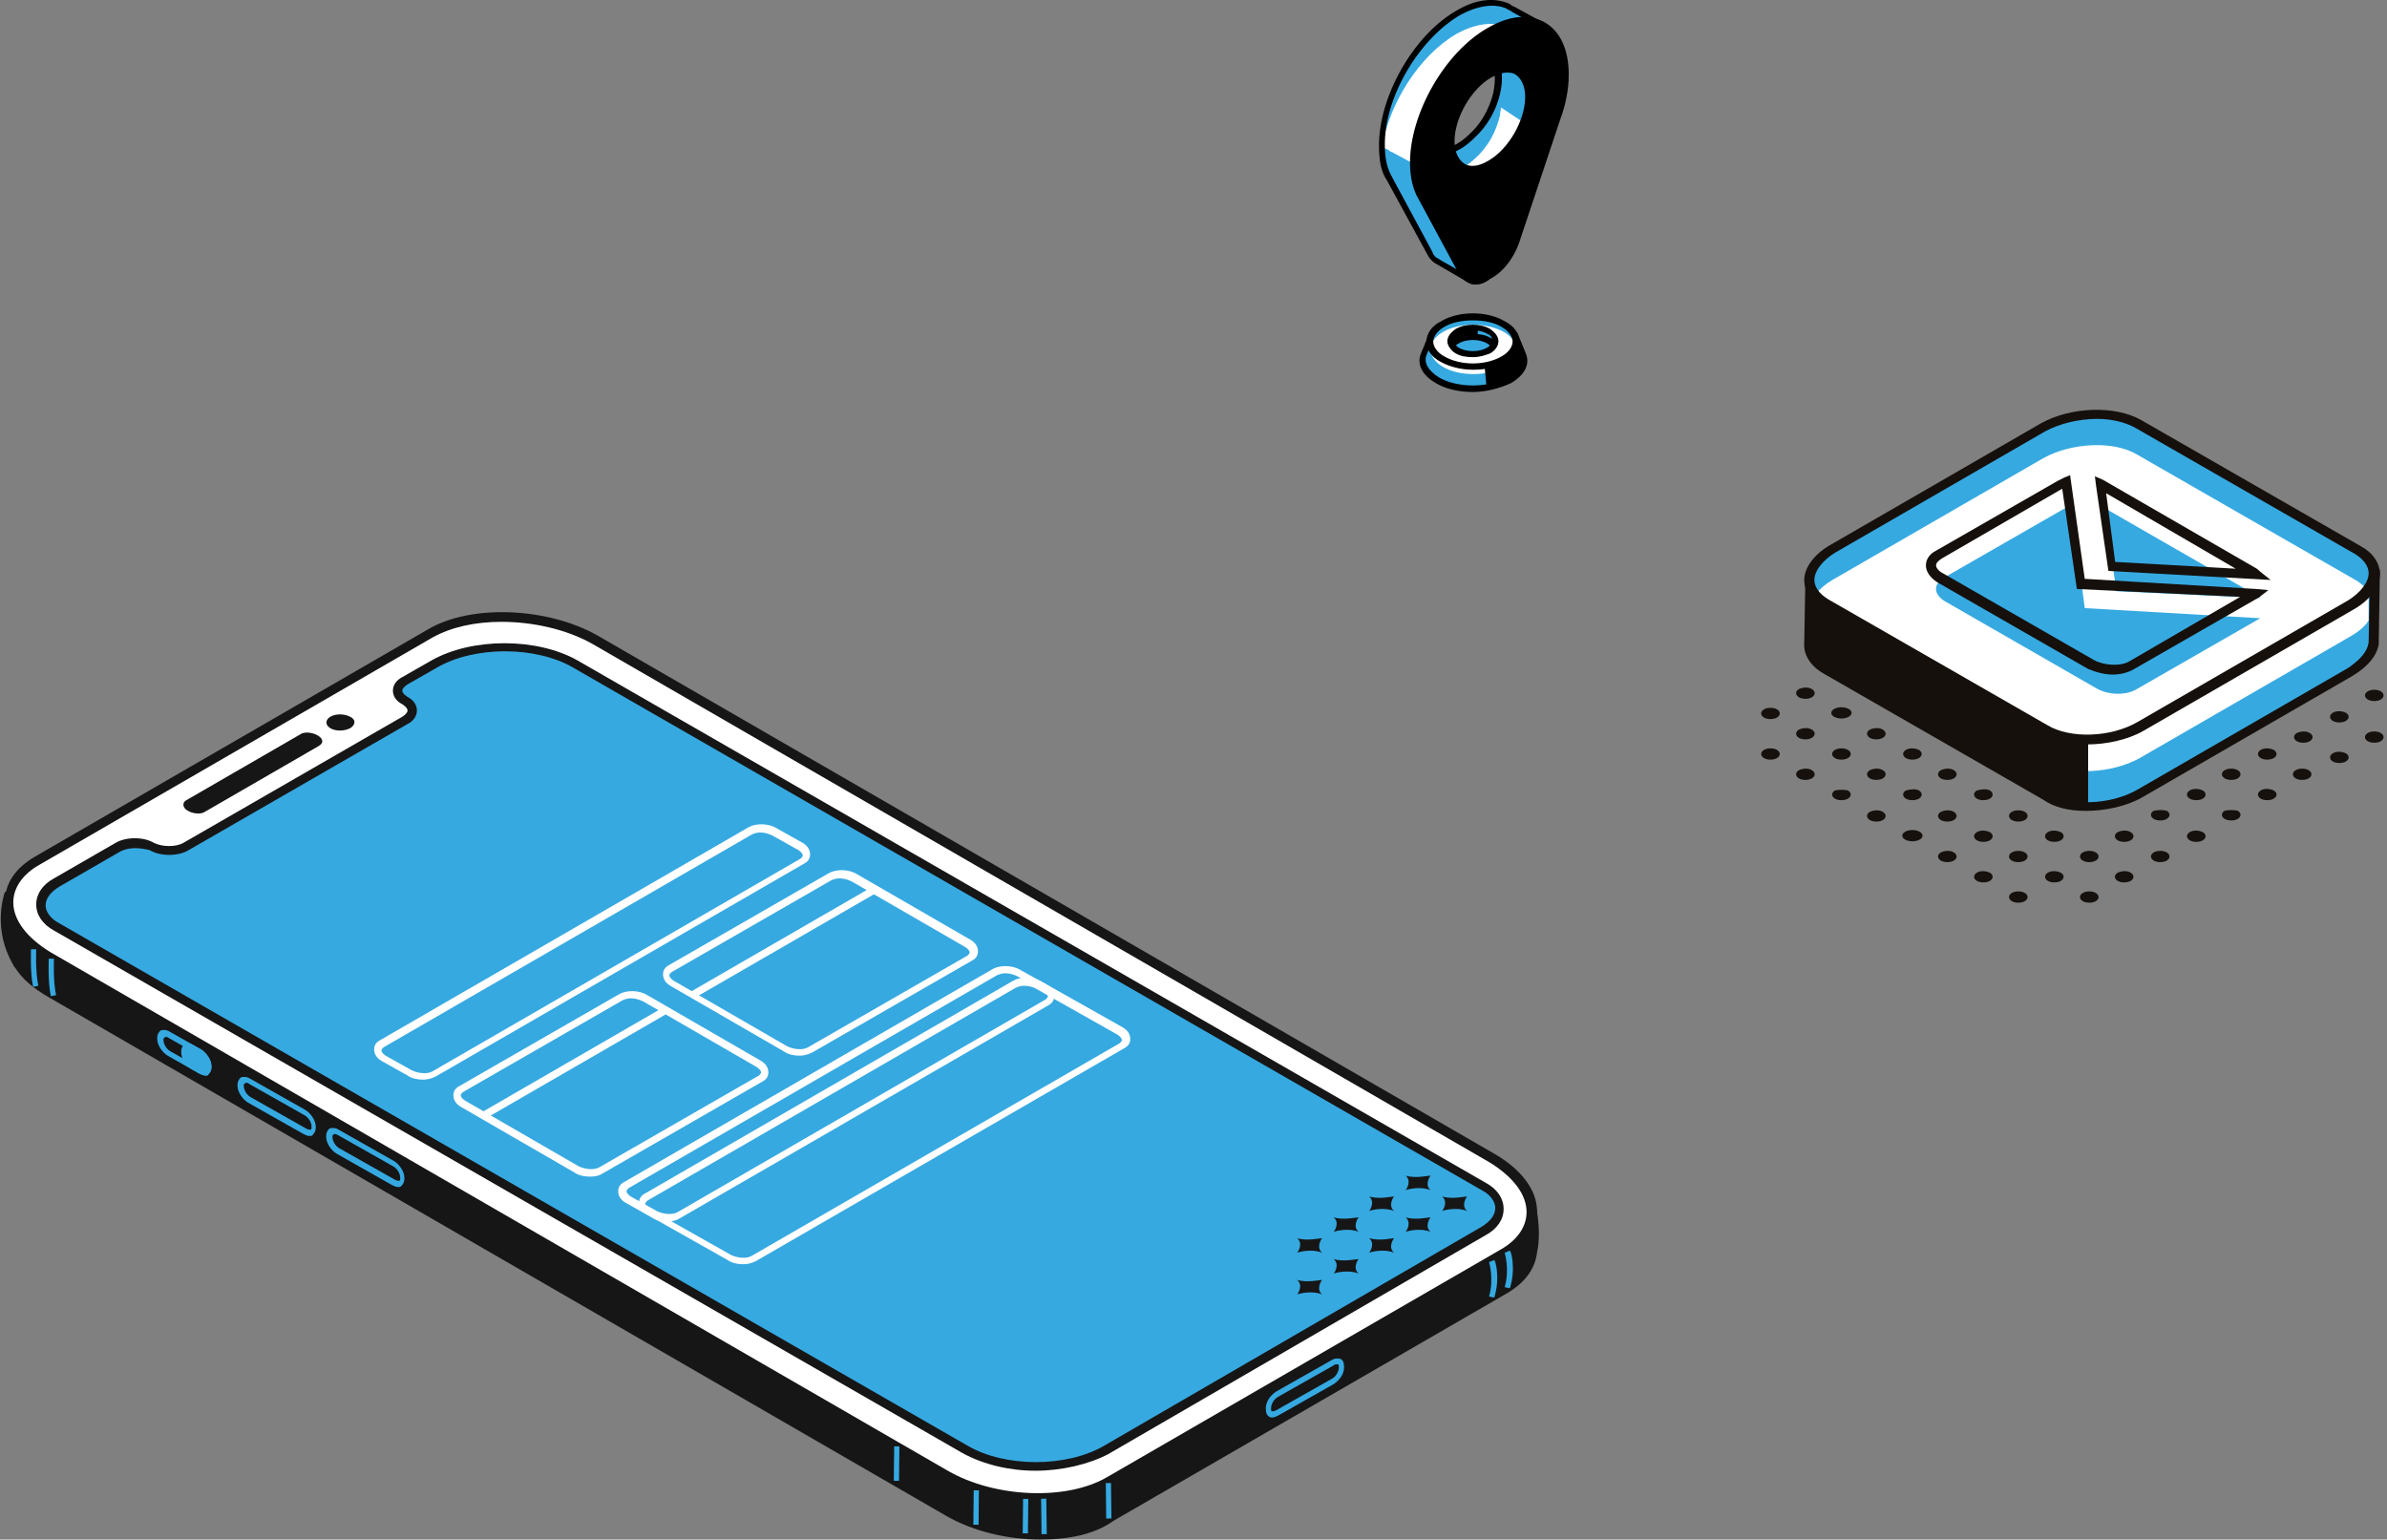 <svg xmlns="http://www.w3.org/2000/svg" width="431" height="278" fill="none"><rect width="100%" height="100%" fill="#808080" stroke="none"/><path fill="#161616" d="M3.341 174.429c1.13 1.883 3.013 3.578 5.65 5.084l161.948 93.591c8.851 5.085 22.033 5.65 29.565 1.13l70.994-41.052c3.202-1.883 4.896-4.331 5.085-6.779.753-4.331-.377-9.228-.377-9.228l-4.708.189c-.565-.565-1.318-.942-2.071-1.318l-161.949-93.592c-8.85-5.084-22.032-5.649-29.565-1.129L6.919 162.377l-5.46-.189s-2.072 5.838 1.506 11.864l.376.377Z"/><path fill="#161616" d="M187.888 278c-6.026 0-12.241-1.506-17.137-4.331L8.803 180.078c-2.637-1.507-4.708-3.202-6.027-5.273l-.188-.188c0-.189-.188-.189-.188-.377-3.766-6.403-1.695-12.429-1.695-12.617l.188-.565 5.838.377 70.806-40.864c7.72-4.52 21.467-3.955 30.506 1.13l161.949 93.591c.565.377 1.13.753 1.883 1.318l5.084-.376.189.564c0 .189 1.318 5.085.376 9.416-.376 3.013-2.26 5.461-5.461 7.344l-70.994 41.052c-3.389 2.448-8.097 3.39-13.181 3.39ZM4.095 174.052c1.13 1.883 3.013 3.389 5.46 4.707l161.95 93.592c8.474 4.896 21.467 5.461 28.811 1.13l70.994-41.052c2.825-1.695 4.52-3.767 4.708-6.215v-.376c.565-3.013 0-6.403-.377-7.721l-3.389.188-.189.565-.941-.753c-.754-.565-1.319-.942-2.072-1.319l-161.948-93.591c-8.475-4.896-21.468-5.461-28.812-1.13L7.108 163.129l-4.896-.188c-.377 1.507-1.13 6.026 1.506 10.546.188.188.188.376.377.565l-.754.376.754-.376Z"/><path fill="#fff" d="m6.73 155.409 70.994-41.052c7.533-4.331 20.903-3.766 29.565 1.13l161.949 93.591c8.85 5.084 9.792 12.805 2.071 17.136l-70.994 41.052c-7.532 4.332-20.902 3.767-29.564-1.129L8.801 172.545c-8.662-5.084-9.603-12.805-2.07-17.136Z"/><path fill="#161616" d="M187.7 271.033c-6.026 0-12.241-1.507-17.137-4.331L8.615 173.11c-4.897-2.824-7.721-6.591-7.721-10.357 0-3.201 1.883-6.026 5.46-8.097l70.995-41.052c7.72-4.52 21.467-3.955 30.506 1.13l161.949 93.591c4.896 2.824 7.721 6.591 7.721 10.357 0 3.201-1.884 6.026-5.462 8.097l-70.993 41.052c-3.767 2.072-8.474 3.202-13.37 3.202ZM90.53 112.285c-4.707 0-9.039.942-12.428 2.825L7.108 156.162c-3.013 1.695-4.708 4.143-4.708 6.779 0 3.202 2.448 6.403 6.78 9.039l161.948 93.592c8.474 4.896 21.468 5.461 28.812 1.13l70.994-41.053c3.013-1.694 4.707-4.142 4.707-6.779 0-3.201-2.448-6.402-6.779-9.039L106.914 116.24c-4.708-2.636-10.734-3.955-16.384-3.955Z"/><path fill="#36A9E1" d="m78.29 119.818-5.272 3.013c-1.695.941-1.695 2.636 0 3.578 1.695.941 1.695 2.636 0 3.578l-39.546 22.785c-1.695.942-4.52.942-6.214 0-1.695-.941-4.52-.941-6.214 0l-11.11 6.403c-3.767 2.26-3.767 5.838 0 8.097l164.019 94.345c6.968 3.955 18.455 3.955 25.611 0l68.169-39.546c3.766-2.259 3.766-5.837 0-8.097l-164.02-94.345c-6.78-3.766-18.267-3.766-25.422.189Z"/><path fill="#161616" d="M186.946 265.572c-4.708 0-9.416-1.13-13.182-3.202L9.744 168.026c-2.072-1.13-3.202-2.825-3.202-4.708s1.13-3.578 3.202-4.708l11.11-6.402c1.884-1.13 5.085-1.13 6.968 0 1.506.753 3.954.753 5.273 0l39.545-22.786c.565-.377.942-.753.942-1.13 0-.377-.377-.753-.942-1.13-1.13-.565-1.695-1.506-1.695-2.448s.565-1.883 1.695-2.448l5.273-3.013c7.344-4.143 19.02-4.143 26.364 0l164.02 94.344c2.071 1.13 3.201 2.825 3.201 4.708s-1.13 3.578-3.201 4.708l-68.169 39.546c-3.578 1.883-8.474 3.013-13.182 3.013ZM24.432 153.149c-.941 0-1.883.188-2.636.565l-11.11 6.403c-1.507.941-2.449 2.071-2.449 3.389 0 1.13.942 2.448 2.448 3.202l164.021 94.344c6.779 3.955 17.889 3.955 24.668 0l68.17-39.545c1.506-.942 2.448-2.072 2.448-3.39 0-1.13-.942-2.448-2.448-3.201l-164.021-94.345c-6.779-3.954-17.89-3.954-24.668 0l-5.273 3.013c-.565.377-.942.753-.942 1.13 0 .377.377.753.942 1.13 1.13.565 1.695 1.506 1.695 2.448 0 .941-.565 1.883-1.695 2.448l-39.546 22.786c-1.883 1.13-5.084 1.13-6.967 0-.754-.189-1.695-.377-2.637-.377Z"/><path fill="#161616" d="M59.647 131.493c-.942-.565-.942-1.506 0-2.071.941-.565 2.448-.565 3.578 0s.941 1.506 0 2.071c-1.13.565-2.637.565-3.578 0ZM33.66 144.487l20.526-11.864c.753-.565 2.26-.377 3.2.188.942.565 1.131 1.318.19 1.883l-20.527 11.864c-.753.565-2.26.377-3.201-.188-.942-.565-.942-1.507-.188-1.883Z"/><path fill="#36A9E1" d="m184.727 270.658-.064 6.213.941.01.065-6.214-.942-.009ZM272.628 232.617l-.942-.188c.942-3.202 0-6.215 0-6.215l.942-.376c.188 0 1.129 3.201 0 6.779ZM269.803 234.312l-.941-.188c.941-3.202 0-6.215 0-6.215l.941-.376c.189 0 1.13 3.201 0 6.779ZM9.18 179.89c-.565-2.637-.377-6.591-.377-6.78h.942s-.189 3.955.376 6.591l-.941.189ZM5.978 178.195c-.565-2.637-.377-6.591-.377-6.779h.941s-.188 3.954.377 6.59l-.941.189ZM55.881 205.123c-.376 0-.753-.188-1.13-.377l-9.98-5.649c-.942-.565-1.883-1.883-1.883-3.013v-.188c0-.565.188-.942.565-1.318.376-.189 1.13-.189 1.694.188l9.981 5.649c.942.565 1.883 1.883 1.883 3.013v.188c0 .565-.188.942-.565 1.319 0 .188-.376.188-.565.188Zm-11.487-9.604s-.188 0 0 0c-.376.188-.377.377-.377.377v.188c0 .753.566 1.695 1.319 2.072l9.98 5.649c.377.188.565.188.754.188.188 0 .188-.377.188-.377v-.188c0-.753-.565-1.695-1.318-2.071l-9.98-5.65c-.19-.188-.377-.188-.566-.188ZM71.888 214.35c-.377 0-.753-.188-1.13-.376l-9.98-5.65c-.942-.565-1.883-1.883-1.883-3.013v-.188c0-.565.188-.942.565-1.318.376-.188 1.13-.188 1.694.188l9.98 5.65c.942.564 1.884 1.883 1.884 3.013v.188c0 .565-.188.941-.565 1.318-.188.188-.377.188-.565.188Zm-11.487-9.604c-.188 0-.188 0 0 0-.377.189-.377.377-.377.377v.188c0 .754.565 1.695 1.319 2.072l9.98 5.649c.377.188.565.188.753.188.189 0 .189-.376.189-.376v-.188c0-.754-.565-1.695-1.318-2.072l-9.981-5.649c-.377-.189-.565-.189-.565-.189ZM229.128 255.779c-.377-.188-.565-.753-.565-1.318v-.189c0-1.129.753-2.259 1.883-3.012l9.981-5.65c.565-.376 1.318-.377 1.695-.188.376.188.564.753.564 1.318v.188c0 1.13-.753 2.26-1.883 3.013l-9.98 5.65c-.377.188-.754.376-1.13.376-.188 0-.377 0-.565-.188Zm11.675-9.227-9.98 5.649c-.753.377-1.318 1.318-1.318 2.071v.189c0 .188 0 .376.188.376s.376 0 .753-.188l9.981-5.649c.753-.377 1.318-1.319 1.318-2.072v-.188c0-.188 0-.377-.188-.377h-.189c-.188 0-.376 0-.565.189ZM37.05 194.201c-.377 0-.754-.188-1.13-.376l-5.65-3.202c-.941-.565-1.883-1.883-1.883-3.013v-.188c0-.565.188-.942.565-1.318.377-.189 1.13-.189 1.695.188l5.65 3.201c.94.565 1.882 1.883 1.882 3.013v.189c0 .565-.188.941-.565 1.318 0 .188-.188.188-.564.188Zm-7.156-6.967s-.189 0 0 0c-.377.188-.377.376-.377.376v.189c0 .753.565 1.694 1.318 2.071l5.65 3.201c.376.189.565.188.753.188.188 0 .188-.376.188-.376v-.188c0-.754-.565-1.695-1.318-2.072l-5.65-3.201c-.188-.188-.376-.188-.564-.188Z"/><path fill="#36A9E1" d="M33.471 190.247v-.189c0-.941.754-1.129 1.507-.753l1.318.753c.941.565 1.507 1.695 1.507 2.448v.189c0 .941-.754 1.13-1.507.753l-1.318-.753c-.754-.377-1.507-1.507-1.507-2.448Z"/><path fill="#36A9E1" d="M37.049 194.201c-.377 0-.753-.188-1.13-.377l-1.318-.753c-.942-.565-1.883-1.883-1.883-3.013v-.188c0-.565.188-.942.565-1.318.376-.189 1.13-.189 1.695.188l1.318.753c.941.565 1.883 1.883 1.883 3.013v.189c0 .564-.189.941-.565 1.318 0 .188-.188.188-.565.188Zm-3.013-3.954c0 .753.565 1.694 1.318 2.071l1.318.753c.377.189.565.188.754.188.188 0 .188-.376.188-.376v-.188c0-.754-.565-1.695-1.318-2.072l-1.318-.753c-.377-.188-.565-.188-.754-.188-.188 0-.188.376-.188.376v.189ZM188.924 270.621l-.942.012.083 6.402.941-.012-.082-6.402ZM200.601 267.796l-.941.012.082 6.402.941-.012-.082-6.402ZM175.813 269.106l-.065 6.213.942.01.064-6.214-.941-.009ZM161.452 261.171l-.064 6.214.941.01.065-6.214-.942-.01Z"/><path fill="#fff" d="M76.407 194.955c-.942 0-2.072-.189-2.825-.754l-4.707-2.636c-.942-.565-1.319-1.318-1.319-2.072 0-.753.377-1.318 1.13-1.694l66.474-38.416c1.319-.753 3.578-.753 5.085.188l4.707 2.637c.942.565 1.319 1.318 1.319 2.071 0 .753-.377 1.318-1.13 1.695L78.667 194.39c-.754.376-1.507.565-2.26.565Zm60.825-44.631c-.565 0-1.13.189-1.507.377l-66.474 38.416c-.188.188-.377.377-.377.565 0 .188.189.565.754.941l4.707 2.637c1.13.565 2.825.753 3.767.188l66.474-38.416c.188-.188.376-.376.376-.565 0-.188-.188-.565-.753-.941l-4.707-2.637c-.754-.376-1.507-.565-2.26-.565ZM120.471 220.565c-.941 0-2.071-.188-2.824-.753l-4.708-2.636c-.942-.565-1.318-1.318-1.318-2.072 0-.753.376-1.318 1.129-1.695l66.475-38.415c1.318-.753 3.578-.753 5.084.188l4.708 2.637c.942.564 1.318 1.318 1.318 2.071 0 .753-.377 1.318-1.13 1.695L122.731 220c-.565.377-1.318.565-2.26.565Zm61.013-44.818c-.564 0-1.129.188-1.506.377l-66.474 38.415c-.189.189-.377.377-.377.565 0 .189.188.565.753.942l4.708 2.636c1.13.565 2.825.754 3.766.189l66.475-38.416c.188-.188.376-.377.376-.565 0-.188-.188-.565-.753-.942l-4.708-2.636c-.753-.377-1.506-.565-2.26-.565Z"/><path fill="#fff" d="M134.218 228.286c-.942 0-2.071-.188-2.825-.753l-14.688-8.286c-.942-.565-1.318-1.318-1.318-2.072 0-.753.376-1.318 1.13-1.694l66.474-38.416c1.318-.753 3.578-.753 5.084.188l14.689 8.286c.941.565 1.318 1.318 1.318 2.071 0 .754-.377 1.319-1.13 1.695l-66.474 38.416c-.754.377-1.507.565-2.26.565Zm50.656-50.28c-.565 0-1.13.189-1.507.377l-66.474 38.416c-.188.188-.376.376-.376.565 0 .188.188.565.753.941l14.688 8.286c1.13.565 2.825.753 3.767.188l66.474-38.415c.188-.189.376-.377.376-.565 0-.189-.188-.565-.753-.942l-14.688-8.286c-.565-.376-1.507-.565-2.26-.565ZM106.537 212.468c-.942 0-2.072-.189-2.825-.753l-20.526-11.864c-.942-.565-1.318-1.318-1.318-2.072 0-.753.377-1.318 1.13-1.694l28.811-16.572c1.319-.753 3.578-.753 5.085.188l20.526 11.864c.941.565 1.318 1.318 1.318 2.071 0 .754-.376 1.319-1.13 1.695l-28.812 16.572c-.564.376-1.318.565-2.259.565Zm7.344-32.202c-.565 0-1.13.189-1.507.377l-28.811 16.571c-.189.189-.377.377-.377.565 0 .189.188.565.753.942l20.526 11.864c1.13.565 2.825.753 3.766.188l28.812-16.572c.189-.188.377-.376.377-.565 0-.188-.188-.564-.753-.941l-20.526-11.864c-.754-.376-1.507-.565-2.26-.565ZM144.388 190.624c-.942 0-2.072-.189-2.825-.754l-20.526-11.863c-.942-.565-1.318-1.319-1.318-2.072 0-.753.376-1.318 1.13-1.695l28.811-16.571c1.318-.753 3.578-.753 5.085.188l20.526 11.864c.941.565 1.318 1.318 1.318 2.071 0 .754-.377 1.318-1.13 1.695l-28.812 16.572c-.753.376-1.506.565-2.259.565Zm7.155-32.014c-.565 0-1.129.189-1.506.377l-28.812 16.572c-.188.188-.376.376-.376.564 0 .189.188.565.753.942l20.526 11.864c1.13.565 2.824.753 3.766.188l28.812-16.572c.188-.188.376-.376.376-.564 0-.189-.188-.565-.753-.942l-20.526-11.864c-.753-.376-1.506-.565-2.26-.565Z"/><path fill="#fff" d="m119.538 182.035-32.771 18.94.66 1.141 32.77-18.94-.659-1.141ZM157.503 160.132l-32.775 18.937.66 1.142 32.775-18.937-.66-1.142Z"/><path fill="#161616" d="M234.212 231.111c1.13.941.189 2.448 0 2.636.377-.188 2.825-.753 4.52 0-1.13-.942-.188-2.448 0-2.636-.377 0-2.825.565-4.52 0ZM240.803 227.344c1.13.942.189 2.448 0 2.637.377-.189 2.825-.754 4.52 0-1.13-.942-.189-2.448 0-2.637-.377 0-2.825.565-4.52 0ZM247.206 223.578c1.13.942.188 2.448 0 2.636.377-.188 2.825-.753 4.52 0-1.13-.941-.189-2.448 0-2.636-.377 0-2.637.565-4.52 0ZM253.796 219.812c1.13.941.189 2.448 0 2.636.377-.188 2.825-.753 4.52 0-1.13-.941-.188-2.448 0-2.636-.377 0-2.825.565-4.52 0ZM260.387 216.045c1.13.942.189 2.448 0 2.637.377-.189 2.825-.754 4.52 0-1.13-.942-.189-2.448 0-2.637-.377 0-2.825.565-4.52 0ZM234.212 223.578c1.13.942.189 2.448 0 2.637.377-.189 2.825-.754 4.52 0-1.13-.942-.188-2.448 0-2.637-.377 0-2.825.565-4.52 0 0-.188 0 0 0 0ZM240.803 219.812c1.13.942.189 2.448 0 2.636.377-.188 2.825-.753 4.52 0-1.13-.941-.189-2.448 0-2.636-.377 0-2.825.565-4.52 0 0-.188 0 0 0 0ZM247.206 216.045c1.13.942.188 2.448 0 2.637.377-.189 2.825-.754 4.52 0-1.13-.942-.189-2.448 0-2.637-.377 0-2.825.565-4.52 0ZM253.796 212.279c1.13.942.189 2.448 0 2.637.377-.189 2.825-.754 4.52 0-1.13-.942-.188-2.448 0-2.637-.377 0-2.825.565-4.52 0Z"/><path fill="#16110D" d="M421.176 136.049c-.61.407-.61 1.017 0 1.424.611.407 1.831.407 2.442 0 .61-.407.61-1.017 0-1.424-.814-.407-1.831-.407-2.442 0ZM414.668 132.387c-.611.407-.611 1.017 0 1.424.61.407 1.83.407 2.44 0 .61-.407.61-1.017 0-1.424-.61-.406-1.627-.406-2.44 0ZM427.481 132.387c-.61.407-.61 1.017 0 1.424.611.407 1.831.407 2.441 0 .61-.407.61-1.017 0-1.424-.61-.406-1.83-.406-2.441 0ZM421.176 128.726c-.61.407-.61 1.017 0 1.424.611.407 1.831.407 2.442 0 .61-.407.61-1.017 0-1.424-.814-.407-1.831-.407-2.442 0ZM427.481 124.862c-.61.407-.61 1.017 0 1.424.611.407 1.831.407 2.441 0 .61-.407.61-1.017 0-1.424-.61-.407-1.83-.407-2.441 0ZM363.207 161.271c-.611.407-.611 1.017 0 1.424.61.407 1.831.407 2.441 0 .61-.407.61-1.017 0-1.424-.61-.407-1.831-.407-2.441 0ZM356.9 157.61c-.61.406-.61 1.016 0 1.423.611.407 1.831.407 2.441 0 .61-.407.61-1.017 0-1.423-.813-.407-1.83-.407-2.441 0ZM337.577 146.625c-.611.407-.611 1.017 0 1.424.61.407 1.83.407 2.44 0 .611-.407.611-1.017 0-1.424-.61-.406-1.627-.406-2.44 0ZM331.272 142.761c-.61.407-.61 1.018 0 1.424.61.407 1.831.407 2.441 0 .61-.406.61-1.017 0-1.424-.61-.203-1.831-.203-2.441 0ZM324.763 139.1c-.61.407-.61 1.017 0 1.424.61.407 1.83.407 2.44 0 .611-.407.611-1.017 0-1.424-.61-.407-1.627-.407-2.44 0ZM318.458 135.438c-.611.407-.611 1.017 0 1.424.61.407 1.831.407 2.441 0 .61-.407.61-1.017 0-1.424-.61-.406-1.831-.406-2.441 0ZM350.392 153.948c-.61.407-.61 1.017 0 1.424.61.407 1.831.407 2.441 0 .61-.407.61-1.017 0-1.424-.61-.407-1.627-.407-2.441 0ZM345.307 151.914c-1.011 0-1.831-.455-1.831-1.017 0-.562.82-1.017 1.831-1.017 1.011 0 1.83.455 1.83 1.017 0 .562-.819 1.017-1.83 1.017ZM376.021 161.271c-.61.407-.61 1.017 0 1.424.61.407 1.831.407 2.441 0 .61-.407.61-1.017 0-1.424-.61-.407-1.831-.407-2.441 0ZM369.715 157.61c-.61.406-.61 1.016 0 1.423.61.407 1.83.407 2.441 0 .61-.407.61-1.017 0-1.423-.814-.407-1.831-.407-2.441 0ZM363.207 153.948c-.611.407-.611 1.017 0 1.424.61.407 1.831.407 2.441 0 .61-.407.61-1.017 0-1.424-.61-.407-1.831-.407-2.441 0ZM356.9 150.288c-.61.406-.61 1.016 0 1.423.611.407 1.831.407 2.441 0 .61-.407.61-1.017 0-1.423-.813-.407-1.83-.407-2.441 0ZM337.577 139.1c-.611.407-.611 1.017 0 1.424.61.407 1.83.407 2.44 0 .611-.407.611-1.017 0-1.424-.61-.407-1.627-.407-2.44 0ZM331.272 135.438c-.61.407-.61 1.017 0 1.424.61.407 1.831.407 2.441 0 .61-.407.61-1.017 0-1.424-.61-.406-1.831-.406-2.441 0ZM324.763 131.778c-.61.406-.61 1.017 0 1.423.61.407 1.83.407 2.44 0 .611-.406.611-1.017 0-1.423-.61-.407-1.627-.407-2.44 0ZM318.458 128.116c-.611.407-.611 1.017 0 1.424.61.407 1.831.407 2.441 0 .61-.407.61-1.017 0-1.424-.61-.407-1.831-.407-2.441 0ZM350.392 146.625c-.61.407-.61 1.017 0 1.424.61.407 1.831.407 2.441 0 .61-.407.61-1.017 0-1.424-.61-.406-1.627-.406-2.441 0ZM344.086 142.761c-.61.407-.61 1.017 0 1.424.61.407 1.831.407 2.441 0 .61-.407.61-1.017 0-1.424-.61-.407-1.831-.203-2.441 0ZM382.326 157.61c-.61.406-.61 1.016 0 1.423.61.407 1.83.407 2.44 0 .611-.407.611-1.017 0-1.423-.61-.407-1.627-.407-2.44 0ZM376.021 153.948c-.61.407-.61 1.017 0 1.424.61.407 1.831.407 2.441 0 .61-.407.61-1.017 0-1.424-.61-.407-1.831-.407-2.441 0ZM369.715 150.288c-.61.406-.61 1.016 0 1.423.61.407 1.83.407 2.441 0 .61-.407.61-1.017 0-1.423-.814-.407-1.831-.407-2.441 0ZM363.207 146.625c-.611.407-.611 1.017 0 1.424.61.407 1.831.407 2.441 0 .61-.407.61-1.017 0-1.424-.61-.406-1.831-.406-2.441 0ZM356.9 142.761c-.61.407-.61 1.017 0 1.424.611.407 1.831.407 2.441 0 .61-.407.61-1.017 0-1.424-.61-.407-1.83-.203-2.441 0ZM337.577 131.778c-.611.406-.611 1.017 0 1.423.61.407 1.83.407 2.44 0 .611-.406.611-1.017 0-1.423-.61-.407-1.627-.407-2.44 0ZM332.492 129.743c-1.011 0-1.831-.455-1.831-1.017 0-.561.82-1.017 1.831-1.017 1.011 0 1.83.456 1.83 1.017 0 .562-.819 1.017-1.83 1.017ZM324.763 124.455c-.61.407-.61 1.017 0 1.424.61.407 1.83.407 2.44 0 .611-.407.611-1.017 0-1.424-.61-.407-1.627-.407-2.44 0ZM350.392 139.1c-.61.407-.61 1.017 0 1.424.61.407 1.831.407 2.441 0 .61-.407.61-1.017 0-1.424-.61-.407-1.627-.407-2.441 0ZM344.086 135.438c-.61.407-.61 1.017 0 1.424.61.407 1.831.407 2.441 0 .61-.407.61-1.017 0-1.424-.814-.406-1.831-.406-2.441 0ZM388.835 153.948c-.61.407-.61 1.017 0 1.424.61.407 1.831.407 2.441 0 .61-.407.61-1.017 0-1.424-.61-.407-1.831-.407-2.441 0ZM382.326 150.288c-.61.406-.61 1.016 0 1.423.61.407 1.83.407 2.44 0 .611-.407.611-1.017 0-1.423-.61-.407-1.627-.407-2.44 0ZM395.344 150.288c-.61.406-.61 1.016 0 1.423.61.407 1.83.407 2.441 0 .61-.407.61-1.017 0-1.423-.814-.407-1.831-.407-2.441 0ZM388.835 146.422c-.61.407-.61 1.017 0 1.424.61.407 1.831.407 2.441 0 .61-.407.61-1.017 0-1.424-.61-.203-1.627-.203-2.441 0ZM401.649 146.422c-.61.407-.61 1.017 0 1.424.61.407 1.83.407 2.441 0 .61-.407.61-1.017 0-1.424-.611-.203-1.831-.203-2.441 0ZM395.344 142.761c-.61.407-.61 1.017 0 1.424.61.407 1.83.407 2.441 0 .61-.407.61-1.017 0-1.424-.814-.407-1.831-.407-2.441 0ZM408.158 142.761c-.61.407-.61 1.017 0 1.424.61.407 1.831.407 2.441 0 .61-.407.61-1.017 0-1.424-.814-.407-1.831-.407-2.441 0ZM401.649 139.1c-.61.407-.61 1.017 0 1.424.61.407 1.83.407 2.441 0 .61-.407.61-1.017 0-1.424-.611-.407-1.831-.407-2.441 0ZM414.464 139.1c-.61.407-.61 1.017 0 1.424.61.407 1.83.407 2.441 0 .61-.407.61-1.017 0-1.424-.611-.407-1.831-.407-2.441 0ZM408.158 135.438c-.61.407-.61 1.017 0 1.424.61.407 1.831.407 2.441 0 .61-.407.61-1.017 0-1.424-.814-.406-1.831-.406-2.441 0Z"/><path fill="#36A9E1" d="m326.592 116.116.203-12.408h101.702l-.204 12.001v.407c-.203 1.83-1.627 3.661-4.068 5.085l-38.036 21.967c-5.085 2.848-12.814 3.255-17.086.61l-39.663-22.781c-2.034-1.22-3.052-3.051-2.848-4.881Z"/><path fill="#15100C" d="M376.629 146.423c3.458 0 7.323-.814 10.17-2.441l38.037-21.968c2.644-1.627 4.271-3.457 4.678-5.695v-.61l.204-12.814-103.736 1.627-.203 11.39c-.204 2.238 1.016 4.272 3.457 5.696l39.664 22.781c2.034 1.424 4.678 2.034 7.729 2.034Zm51.055-30.511s-.204.204 0 0c-.204 1.831-1.628 3.255-3.662 4.679l-38.036 21.967c-4.882 2.848-12.204 3.051-16.272.61l-39.664-22.781c-1.83-1.017-2.644-2.441-2.441-3.865l.204-11.39h100.074l-.203 10.78Z"/><path fill="#36A9E1" d="m329.643 108.997 39.664 22.781c4.475 2.441 12.001 2.237 17.086-.61l38.036-21.968c5.085-2.848 5.696-7.322 1.221-9.967l-39.664-22.78c-4.475-2.442-12.001-2.238-17.086.61L330.864 99.03c-5.085 3.051-5.492 7.526-1.221 9.967Z"/><path fill="#fff" d="M330.863 104.725 368.9 82.757c5.085-2.847 12.814-3.254 17.086-.61l39.664 22.781c.813.611 1.627 1.221 2.034 1.831v5.288c-.611 1.017-1.831 2.035-3.255 2.848l-38.036 21.968c-5.085 2.847-12.815 3.254-17.087.61l-39.663-22.781c-4.272-2.644-3.865-6.916 1.22-9.967Z"/><path fill="#15100C" d="M376.833 134.422c3.458 0 7.322-.814 10.17-2.441l38.036-21.968c2.848-1.627 4.679-4.068 4.679-6.305 0-2.034-1.221-3.865-3.458-5.085L386.596 75.84c-4.678-2.644-12.611-2.44-18.103.61L330.457 98.42c-2.848 1.628-4.679 4.068-4.679 6.306 0 2.034 1.221 3.865 3.458 5.085l39.664 22.781c2.034 1.22 4.882 1.831 7.933 1.831Zm1.83-58.784c2.645 0 5.085.61 6.916 1.627l39.664 22.782c1.627 1.017 2.441 2.237 2.441 3.458 0 1.627-1.424 3.457-3.662 4.881l-38.036 21.968c-4.882 2.847-12.204 3.051-16.272.61l-39.664-22.781c-1.627-1.017-2.441-2.238-2.441-3.458 0-1.627 1.424-3.458 3.661-4.882l38.037-21.968c2.644-1.423 6.102-2.237 9.356-2.237Z"/><path fill="#36A9E1" d="m382.122 106.759-2.035-14.849h.204l27.256 15.662c.203.204.407.204.61.407l-26.035-1.22Z"/><path fill="#15100C" d="m409.987 104.725-2.034-1.628c-.203-.203-.406-.406-.813-.61l-27.46-15.865-1.423-.61.203 1.627 2.237 15.458 29.29 1.628Zm-29.696-15.662 23.391 13.628-21.764-1.221-1.627-12.407Z"/><path fill="#36A9E1" d="m376.425 109.81 31.731 1.831c-.204 0-.204.203-.407.203l-21.968 12.611c-2.034 1.22-5.288 1.017-7.322-.203l-27.256-15.662c-2.034-1.221-2.238-3.052-.204-4.272l21.968-12.611c.407-.203.61-.407 1.017-.407l2.441 18.51Z"/><path fill="#15100C" d="M381.51 121.811c1.424 0 2.848-.407 3.865-1.017l21.968-12.611c.203 0 .203-.203.407-.203l1.83-1.424-2.237-.204-30.918-1.83-2.644-18.713-1.017.407-1.22.61-21.968 12.61c-1.22.611-1.83 1.628-1.83 2.645 0 1.22.813 2.237 2.034 3.051l27.256 15.662c1.423.61 3.051 1.017 4.474 1.017Zm22.985-14.035-19.934 11.594c-1.627 1.017-4.678.814-6.508-.203l-27.256-15.662c-.814-.407-1.221-1.017-1.221-1.424 0-.407.407-.814 1.017-1.221l21.764-12.61 2.645 18.102 29.493 1.424ZM377.036 133.608v12.407l-4.271-.406-5.289-2.441-40.07-23.188-.814-3.865-.407-9.763 44.953 26.442 5.085.814h.813Z"/><path fill="#36A9E1" d="M276.787 7.52c0-.35-.175-.525-.175-.7l1.573-2.447-4.893-2.62c-.175-.176-.525-.35-.7-.35l-.174-.175c-2.447-1.049-5.593-.7-9.088 1.223-7.515 4.37-13.806 15.03-13.806 23.768 0 2.621.35 4.369 1.398 6.116l.175.35 7.165 13.282c.35.699.699 1.223 1.223 1.398l5.243 2.971c.35.175.699 0 .699-.35l1.923-5.242 5.942-13.457 7.34-19.05-3.845-4.718Zm-11.01 17.126c-3.495 3.32-6.816 3.495-8.389 1.223l9.962-13.456-1.398-3.146c3.145-.35 5.242 2.447 4.019 7.515-.524 3.145-2.097 5.767-4.194 7.864Z"/><path fill="#fff" d="m250.747 27.093.175.175c.175.175.524.175.699.35l4.893 2.62.699-.873 6.641-13.457 1.748-2.796c.874-.175 1.748.175 2.447.524l5.417-7.864-.524-.35c-.175-.174-.524-.349-.699-.349l-.175-.175c-2.446-1.048-5.592-.699-9.087 1.224-6.641 3.844-12.234 12.582-13.457 20.622.524 0 .874.174 1.223.349Z"/><path fill="#000" d="M265.078 50.86c-.175 0-.349 0-.524-.175l-5.418-3.145a4.132 4.132 0 0 1-1.398-1.573l-7.34-13.457C249.35 30.938 249 29.015 249 26.22c0-8.913 6.291-19.923 13.981-24.292 3.495-2.097 6.816-2.447 9.612-1.223l.175.174c.349.175.524.35.699.35l5.417 2.97-1.747 2.797c0 .175 0 .35.175.35l4.019 4.718-7.515 19.399-5.942 13.457-1.922 5.242c-.175.35-.35.525-.699.7h-.175Zm-4.893-3.844 4.893 2.796 1.748-5.243 5.942-13.632 7.165-18.7-3.845-4.368v-.175c0-.175-.175-.524-.175-.699V6.82l.175-.35 1.224-1.921-4.369-2.447c-.175-.175-.525-.35-.7-.35l-.174-.175c-2.272-1.048-5.418-.524-8.564 1.224-7.34 4.369-13.456 14.68-13.456 23.243 0 2.447.349 4.194 1.223 5.767l.175.35 7.165 13.282c.175.524.524 1.048 1.049 1.223l.524.35Zm0-19.05h-.35c-1.223-.174-2.272-.699-2.971-1.747l-.174-.35 10.136-13.456-1.573-3.495.874-.175c1.398-.175 2.796.35 3.67 1.223 1.398 1.398 1.747 4.02 1.048 6.99-.699 2.971-2.272 5.768-4.544 7.865-2.097 2.097-4.194 3.145-6.116 3.145Zm-2.097-2.097c.524.525 1.048.874 1.922.874 1.573.175 3.495-.699 5.418-2.621 2.097-1.923 3.495-4.544 4.194-7.34.524-2.622.349-4.719-.699-5.942-.524-.524-1.049-.874-1.922-.874l1.223 2.622-10.136 13.281Z"/><path fill="#fff" d="m274.864 33.384 3.496-9.088-7.34-4.893c0 .35-.175.874-.175 1.398-.699 2.971-2.097 5.593-4.369 7.69-2.796 2.621-5.243 3.145-6.991 2.272l3.671 8.912 11.708-6.291Z"/><path fill="#000" d="M282.729 13.461c0-8.738-6.117-12.408-13.806-7.864-7.515 4.37-13.806 15.03-13.806 23.768 0 2.621.524 4.718 1.573 6.291l.349.7 6.816 12.582c.874 1.922 2.796 2.447 5.068 1.049 2.272-1.398 4.369-4.195 5.068-6.99l6.991-20.972.174-.525c1.049-2.621 1.573-5.417 1.573-8.039ZM268.923 29.54c-3.845 2.272-6.991.35-6.991-4.019s3.146-9.787 6.991-12.059c3.845-2.271 6.99-.35 6.99 4.02 0 4.369-3.145 9.786-6.99 12.058Z"/><path fill="#000" d="M266.476 51.385c-.349 0-.699 0-1.048-.175-.874-.35-1.573-1.048-2.097-1.922l-7.165-13.282c-1.049-1.748-1.573-4.02-1.573-6.641 0-8.913 6.291-19.923 13.981-24.292 3.845-2.272 7.515-2.621 10.311-1.049 2.796 1.573 4.369 4.894 4.369 9.438 0 2.621-.525 5.417-1.573 8.213l-.175.525-6.99 20.971c-.874 2.971-2.971 5.942-5.418 7.165-.874.7-1.748 1.049-2.622 1.049Zm8.564-47.011c-1.748 0-3.845.524-5.767 1.748-7.34 4.369-13.457 14.68-13.457 23.243 0 2.447.524 4.37 1.398 6.117l.35.699 6.815 12.583c.35.699.7 1.223 1.399 1.398.873.175 1.922 0 2.97-.525 2.098-1.223 4.02-3.844 4.894-6.64l7.165-21.496c1.049-2.797 1.398-5.418 1.398-7.865 0-4.02-1.398-6.99-3.67-8.388-1.223-.7-2.272-.874-3.495-.874Zm-9.262 26.739c-.699 0-1.399-.175-2.098-.525-1.573-.874-2.271-2.621-2.271-5.068 0-4.543 3.32-10.31 7.339-12.583 2.098-1.223 4.02-1.398 5.593-.524 1.573.874 2.272 2.621 2.272 5.068 0 4.544-3.321 10.311-7.34 12.583-1.224.7-2.447 1.049-3.495 1.049Zm6.291-18.001c-.874 0-1.748.35-2.796.874-3.67 2.097-6.641 7.34-6.641 11.534 0 1.923.699 3.32 1.747 4.02 1.049.699 2.622.524 4.369-.524 3.67-2.098 6.641-7.34 6.641-11.535 0-1.922-.699-3.32-1.747-4.02-.524-.349-1.049-.349-1.573-.349Z"/><path fill="#36A9E1" d="m274.864 63.968-1.398-3.496h-2.447c-2.971-1.223-6.99-1.223-10.136 0h-2.447l-1.398 3.32v.176c-.524 1.572.35 3.32 2.447 4.543 3.495 2.098 9.262 2.098 12.758 0 2.271-1.223 3.145-2.796 2.621-4.543Z"/><path fill="#000" d="M265.952 70.783c-2.447 0-4.894-.524-6.641-1.572-2.447-1.398-3.496-3.32-2.797-5.243l1.573-3.845h2.796c3.146-1.223 7.166-1.223 10.311 0h2.797l1.572 3.845c.7 1.922-.349 3.844-2.796 5.243-1.922.873-4.369 1.572-6.815 1.572Zm-7.166-9.612-1.223 2.971c-.524 1.398.349 2.797 2.272 4.02 3.32 1.922 8.913 1.922 12.233 0 1.049-.7 2.971-2.097 2.272-3.845l-1.223-3.146h-2.272c-2.971-1.048-6.816-1.048-9.612 0H258.786Z"/><path fill="#36A9E1" d="M271.544 58.55c2.971 1.747 2.971 4.544 0 6.291-2.971 1.748-8.039 1.748-11.01 0-2.971-1.747-2.971-4.544 0-6.291 2.971-1.748 7.865-1.748 11.01 0Z"/><path fill="#fff" d="M271.544 59.948c2.971 1.748 2.971 4.544 0 6.292-2.971 1.747-8.039 1.747-11.01 0-2.971-1.748-2.971-4.544 0-6.292 2.971-1.747 7.865-1.747 11.01 0Z"/><path fill="#000" d="M265.952 66.764c-2.097 0-4.195-.525-5.768-1.399-1.747-.873-2.621-2.271-2.621-3.67 0-1.398.874-2.796 2.621-3.67 3.146-1.922 8.389-1.922 11.535 0 1.747.874 2.621 2.272 2.621 3.67 0 1.399-.874 2.797-2.621 3.67-1.573 1.049-3.67 1.399-5.767 1.399Zm0-8.913c-1.923 0-3.845.35-5.243 1.223-1.224.7-1.923 1.748-1.923 2.622 0 .873.699 1.922 1.923 2.62 2.971 1.748 7.515 1.748 10.486 0 1.223-.698 1.922-1.747 1.922-2.62 0-.874-.699-1.923-1.922-2.622-1.399-.874-3.321-1.223-5.243-1.223Z"/><path fill="#36A9E1" d="M268.922 59.949c1.573.873 1.573 2.446 0 3.32-1.573.874-4.194.874-5.767 0-1.573-.874-1.573-2.447 0-3.32 1.573-1.049 4.194-1.049 5.767 0Z"/><path fill="#000" d="M265.951 64.492c-1.223 0-2.272-.175-3.145-.699-.874-.524-1.398-1.398-1.398-2.097 0-.874.524-1.573 1.398-2.097 1.747-1.049 4.543-1.049 6.291 0 .874.524 1.398 1.398 1.398 2.097 0 .874-.524 1.573-1.398 2.097-.874.35-1.922.7-3.146.7Zm0-4.718c-.873 0-1.922.174-2.621.524-.524.35-.874.699-.874 1.223 0 .35.35.874.874 1.224 1.398.873 3.845.873 5.243 0 .524-.35.874-.7.874-1.224 0-.35-.35-.874-.874-1.223-.699-.35-1.573-.524-2.622-.524Z"/><path fill="#36A9E1" d="M263.155 61.521c1.573-.874 4.195-.874 5.767 0 .35.175.699.524.874.874.525-.874.35-1.922-.874-2.447-1.572-.873-4.194-.873-5.767 0-1.223.7-1.398 1.748-.873 2.447.174-.35.349-.524.873-.874Z"/><path fill="#000" d="m268.922 63.269.35-.524c-.175-.175-.35-.525-.699-.7-1.398-.873-3.845-.873-5.243 0-.35.175-.525.35-.699.7l.174.35-1.048-.35c-.35-.525-.524-1.049-.35-1.573.175-.7.699-1.224 1.398-1.748 1.748-1.048 4.544-1.048 6.292 0 .699.524 1.223 1.049 1.398 1.748.175.524 0 1.048-.349 1.573l-1.224.524Zm-2.971-2.971c1.224 0 2.272.175 3.146.699.175 0 .175.175.349.175-.174-.35-.349-.7-.873-.874-1.398-.874-3.845-.874-5.243 0-.525.175-.699.524-.874.874 0 0 .175-.175.349-.175.874-.35 2.098-.7 3.146-.7Z"/><path fill="#000" d="M266.826 59.075v2.096h-2.972l-1.572.874.174-1.572 1.398-1.05 2.972-.349ZM268.049 66.065l.349 3.67 4.195-1.049 2.446-2.446-.174-2.622-.874-1.223-2.097 2.447-3.845 1.223Z"/></svg>
